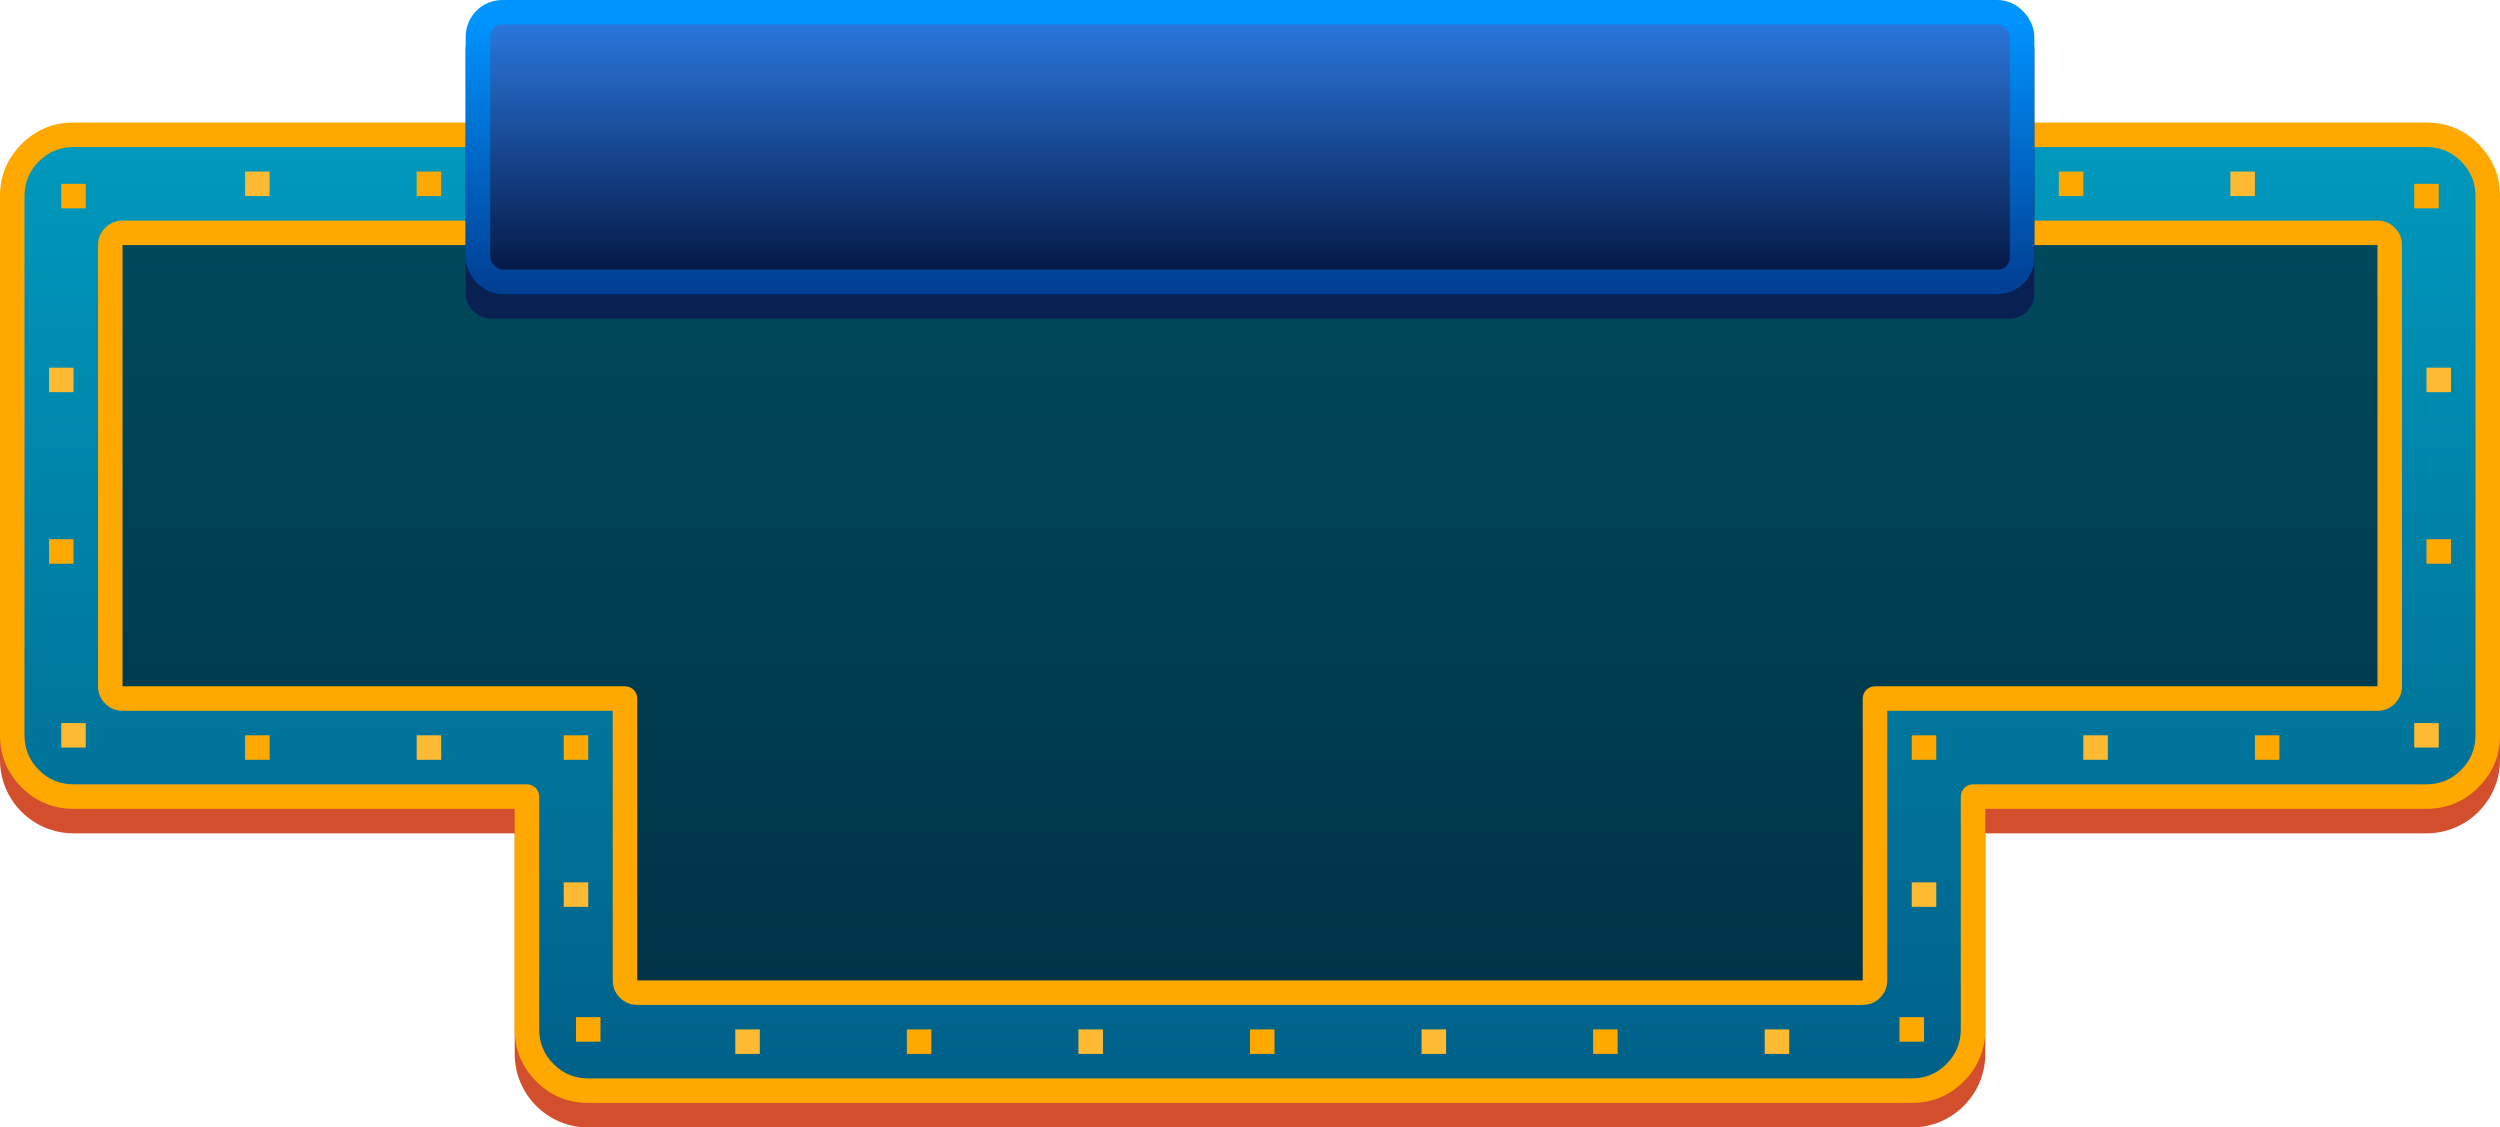 <?xml version="1.0" encoding="UTF-8" standalone="no"?>
<!-- Created with Keyshape -->
<svg xmlns="http://www.w3.org/2000/svg" width="102" height="46" viewBox="0 0 102 46" style="background: rgba(0,10,26,0.00);">
    <title>Jackpot_Gold_Mob_102x46</title>
    <desc>Created with Sketch.</desc>
    <defs>
        <symbol id="Symbol-1" preserveAspectRatio="none" width="59.913" height="14.98" viewBox="0 0 59.913 14.98" overflow="visible">
            <g transform="translate(29.957,7.49) translate(-29.957,-7.49)">
                <path id="Summa-30000000" fill="#FEAE06" filter="url(#Filter-0)" d="M5.624,-6.096C5.624,-5.606,5.475,-5.188,5.178,-4.845C4.881,-4.501,4.463,-4.265,3.926,-4.136L3.926,-4.104C4.56,-4.025,5.04,-3.832,5.366,-3.526C5.692,-3.22,5.854,-2.807,5.854,-2.288C5.854,-1.533,5.581,-0.944,5.033,-0.524C4.485,-0.103,3.702,0.107,2.686,0.107C1.833,0.107,1.078,-0.034,0.419,-0.317L0.419,-1.729C0.723,-1.576,1.058,-1.45,1.423,-1.354C1.789,-1.257,2.15,-1.208,2.508,-1.208C3.056,-1.208,3.461,-1.302,3.722,-1.488C3.984,-1.674,4.114,-1.973,4.114,-2.385C4.114,-2.754,3.964,-3.015,3.663,-3.169C3.362,-3.323,2.882,-3.4,2.224,-3.4L1.627,-3.4L1.627,-4.673L2.234,-4.673C2.843,-4.673,3.288,-4.753,3.569,-4.912C3.85,-5.071,3.991,-5.344,3.991,-5.731C3.991,-6.325,3.618,-6.623,2.874,-6.623C2.616,-6.623,2.353,-6.58,2.087,-6.494C1.82,-6.408,1.524,-6.259,1.198,-6.048L0.43,-7.192C1.146,-7.708,2,-7.965,2.992,-7.965C3.805,-7.965,4.446,-7.801,4.917,-7.471C5.388,-7.142,5.624,-6.683,5.624,-6.096ZM12.168,-3.926C12.168,-2.555,11.943,-1.54,11.494,-0.881C11.044,-0.222,10.352,0.107,9.418,0.107C8.512,0.107,7.829,-0.233,7.369,-0.913C6.909,-1.593,6.679,-2.598,6.679,-3.926C6.679,-5.312,6.903,-6.333,7.35,-6.99C7.798,-7.648,8.487,-7.976,9.418,-7.976C10.324,-7.976,11.009,-7.632,11.472,-6.945C11.936,-6.257,12.168,-5.251,12.168,-3.926ZM8.328,-3.926C8.328,-2.963,8.411,-2.273,8.577,-1.856C8.744,-1.439,9.024,-1.23,9.418,-1.23C9.805,-1.23,10.084,-1.441,10.256,-1.864C10.428,-2.286,10.514,-2.974,10.514,-3.926C10.514,-4.889,10.427,-5.581,10.253,-6.002C10.079,-6.423,9.801,-6.633,9.418,-6.633C9.028,-6.633,8.748,-6.423,8.58,-6.002C8.412,-5.581,8.328,-4.889,8.328,-3.926ZM18.449,-3.926C18.449,-2.555,18.224,-1.54,17.775,-0.881C17.326,-0.222,16.634,0.107,15.699,0.107C14.793,0.107,14.11,-0.233,13.65,-0.913C13.19,-1.593,12.96,-2.598,12.96,-3.926C12.96,-5.312,13.184,-6.333,13.631,-6.99C14.079,-7.648,14.768,-7.976,15.699,-7.976C16.605,-7.976,17.29,-7.632,17.754,-6.945C18.217,-6.257,18.449,-5.251,18.449,-3.926ZM14.609,-3.926C14.609,-2.963,14.692,-2.273,14.859,-1.856C15.025,-1.439,15.305,-1.23,15.699,-1.23C16.086,-1.23,16.365,-1.441,16.537,-1.864C16.709,-2.286,16.795,-2.974,16.795,-3.926C16.795,-4.889,16.708,-5.581,16.534,-6.002C16.361,-6.423,16.082,-6.633,15.699,-6.633C15.309,-6.633,15.03,-6.423,14.861,-6.002C14.693,-5.581,14.609,-4.889,14.609,-3.926ZM24.73,-3.926C24.73,-2.555,24.506,-1.54,24.056,-0.881C23.607,-0.222,22.915,0.107,21.98,0.107C21.075,0.107,20.392,-0.233,19.931,-0.913C19.471,-1.593,19.241,-2.598,19.241,-3.926C19.241,-5.312,19.465,-6.333,19.913,-6.99C20.36,-7.648,21.049,-7.976,21.98,-7.976C22.886,-7.976,23.571,-7.632,24.035,-6.945C24.499,-6.257,24.73,-5.251,24.73,-3.926ZM20.89,-3.926C20.89,-2.963,20.973,-2.273,21.14,-1.856C21.306,-1.439,21.587,-1.23,21.98,-1.23C22.367,-1.23,22.646,-1.441,22.818,-1.864C22.99,-2.286,23.076,-2.974,23.076,-3.926C23.076,-4.889,22.989,-5.581,22.816,-6.002C22.642,-6.423,22.364,-6.633,21.98,-6.633C21.59,-6.633,21.311,-6.423,21.143,-6.002C20.974,-5.581,20.89,-4.889,20.89,-3.926ZM31.012,-3.926C31.012,-2.555,30.787,-1.54,30.338,-0.881C29.888,-0.222,29.196,0.107,28.262,0.107C27.356,0.107,26.673,-0.233,26.213,-0.913C25.753,-1.593,25.523,-2.598,25.523,-3.926C25.523,-5.312,25.746,-6.333,26.194,-6.99C26.641,-7.648,27.331,-7.976,28.262,-7.976C29.168,-7.976,29.852,-7.632,30.316,-6.945C30.78,-6.257,31.012,-5.251,31.012,-3.926ZM27.171,-3.926C27.171,-2.963,27.255,-2.273,27.421,-1.856C27.588,-1.439,27.868,-1.23,28.262,-1.23C28.648,-1.23,28.928,-1.441,29.1,-1.864C29.271,-2.286,29.357,-2.974,29.357,-3.926C29.357,-4.889,29.271,-5.581,29.097,-6.002C28.923,-6.423,28.645,-6.633,28.262,-6.633C27.871,-6.633,27.592,-6.423,27.424,-6.002C27.256,-5.581,27.171,-4.889,27.171,-3.926ZM37.293,-3.926C37.293,-2.555,37.068,-1.54,36.619,-0.881C36.169,-0.222,35.477,0.107,34.543,0.107C33.637,0.107,32.954,-0.233,32.494,-0.913C32.034,-1.593,31.804,-2.598,31.804,-3.926C31.804,-5.312,32.028,-6.333,32.475,-6.99C32.923,-7.648,33.612,-7.976,34.543,-7.976C35.449,-7.976,36.134,-7.632,36.597,-6.945C37.061,-6.257,37.293,-5.251,37.293,-3.926ZM33.453,-3.926C33.453,-2.963,33.536,-2.273,33.702,-1.856C33.869,-1.439,34.149,-1.23,34.543,-1.23C34.93,-1.23,35.209,-1.441,35.381,-1.864C35.553,-2.286,35.639,-2.974,35.639,-3.926C35.639,-4.889,35.552,-5.581,35.378,-6.002C35.205,-6.423,34.926,-6.633,34.543,-6.633C34.153,-6.633,33.873,-6.423,33.705,-6.002C33.537,-5.581,33.453,-4.889,33.453,-3.926ZM43.574,-3.926C43.574,-2.555,43.349,-1.54,42.9,-0.881C42.451,-0.222,41.759,0.107,40.824,0.107C39.918,0.107,39.235,-0.233,38.775,-0.913C38.315,-1.593,38.085,-2.598,38.085,-3.926C38.085,-5.312,38.309,-6.333,38.756,-6.99C39.204,-7.648,39.893,-7.976,40.824,-7.976C41.73,-7.976,42.415,-7.632,42.879,-6.945C43.342,-6.257,43.574,-5.251,43.574,-3.926ZM39.734,-3.926C39.734,-2.963,39.817,-2.273,39.984,-1.856C40.15,-1.439,40.43,-1.23,40.824,-1.23C41.211,-1.23,41.49,-1.441,41.662,-1.864C41.834,-2.286,41.92,-2.974,41.92,-3.926C41.92,-4.889,41.833,-5.581,41.659,-6.002C41.486,-6.423,41.207,-6.633,40.824,-6.633C40.434,-6.633,40.155,-6.423,39.986,-6.002C39.818,-5.581,39.734,-4.889,39.734,-3.926ZM49.855,-3.926C49.855,-2.555,49.631,-1.54,49.181,-0.881C48.732,-0.222,48.04,0.107,47.105,0.107C46.2,0.107,45.517,-0.233,45.056,-0.913C44.596,-1.593,44.366,-2.598,44.366,-3.926C44.366,-5.312,44.59,-6.333,45.038,-6.99C45.485,-7.648,46.175,-7.976,47.105,-7.976C48.011,-7.976,48.696,-7.632,49.16,-6.945C49.624,-6.257,49.855,-5.251,49.855,-3.926ZM46.015,-3.926C46.015,-2.963,46.098,-2.273,46.265,-1.856C46.431,-1.439,46.712,-1.23,47.105,-1.23C47.492,-1.23,47.772,-1.441,47.943,-1.864C48.115,-2.286,48.201,-2.974,48.201,-3.926C48.201,-4.889,48.114,-5.581,47.941,-6.002C47.767,-6.423,47.489,-6.633,47.105,-6.633C46.715,-6.633,46.436,-6.423,46.268,-6.002C46.099,-5.581,46.015,-4.889,46.015,-3.926Z" transform="translate(34.788,7.49) translate(-25.125,4.267)"/>
                <path id="Summa-2" fill="#FEAE06" filter="url(#Filter-0)" d="M-0.416,-2.455C-0.416,-1.885,-0.622,-1.428,-1.034,-1.082C-1.445,-0.737,-2.022,-0.53,-2.763,-0.462L-2.763,0.639L-3.499,0.639L-3.499,-0.44C-4.373,-0.458,-5.139,-0.612,-5.798,-0.902L-5.798,-2.32C-5.486,-2.166,-5.111,-2.03,-4.673,-1.912C-4.234,-1.794,-3.843,-1.724,-3.499,-1.703L-3.499,-3.368L-3.859,-3.507C-4.568,-3.787,-5.07,-4.09,-5.365,-4.418C-5.661,-4.745,-5.809,-5.151,-5.809,-5.634C-5.809,-6.153,-5.605,-6.58,-5.199,-6.915C-4.793,-7.25,-4.226,-7.453,-3.499,-7.525L-3.499,-8.347L-2.763,-8.347L-2.763,-7.546C-1.943,-7.511,-1.202,-7.346,-0.54,-7.052L-1.044,-5.795C-1.603,-6.025,-2.176,-6.164,-2.763,-6.214L-2.763,-4.63C-2.065,-4.361,-1.568,-4.129,-1.273,-3.932C-0.977,-3.735,-0.761,-3.518,-0.623,-3.282C-0.485,-3.045,-0.416,-2.77,-0.416,-2.455ZM-2.033,-2.374C-2.033,-2.524,-2.094,-2.652,-2.215,-2.755C-2.337,-2.859,-2.52,-2.967,-2.763,-3.078L-2.763,-1.74C-2.276,-1.823,-2.033,-2.034,-2.033,-2.374ZM-4.192,-5.634C-4.192,-5.477,-4.137,-5.347,-4.028,-5.245C-3.919,-5.143,-3.743,-5.038,-3.499,-4.931L-3.499,-6.193C-3.961,-6.125,-4.192,-5.939,-4.192,-5.634Z" transform="translate(3.141,7.49) translate(3.141,4.267)"/>
            </g>
        </symbol>
        <filter id="filter-5" x="-3.2%" y="-10.0%" width="106.5%" height="140.0%" filterUnits="objectBoundingBox">
            <feOffset dx="0" dy="1" in="SourceAlpha" result="shadowOffsetOuter1"/>
            <feGaussianBlur stdDeviation="0.5" in="shadowOffsetOuter1" result="shadowBlurOuter1"/>
            <feColorMatrix values="0 0 0 0 0   0 0 0 0 0   0 0 0 0 0  0 0 0 0.5 0" type="matrix" in="shadowBlurOuter1"/>
        </filter>
        <filter id="filter-7" x="-4.2%" y="-9.1%" width="108.3%" height="136.4%" filterUnits="objectBoundingBox">
            <feOffset dx="0" dy="1" in="SourceAlpha" result="shadowOffsetOuter1"/>
            <feGaussianBlur stdDeviation="0.5" in="shadowOffsetOuter1" result="shadowBlurOuter1"/>
            <feColorMatrix values="0 0 0 0 0   0 0 0 0 0   0 0 0 0 0  0 0 0 0.5 0" type="matrix" in="shadowBlurOuter1"/>
        </filter>
        <filter id="filter-9" x="-2.6%" y="-7.7%" width="105.3%" height="130.8%" filterUnits="objectBoundingBox">
            <feOffset dx="0" dy="1" in="SourceAlpha" result="shadowOffsetOuter1"/>
            <feGaussianBlur stdDeviation="0.5" in="shadowOffsetOuter1" result="shadowBlurOuter1"/>
            <feColorMatrix values="0 0 0 0 0.996   0 0 0 0 0.682   0 0 0 0 0.024  0 0 0 0.564 0" type="matrix" in="shadowBlurOuter1"/>
        </filter>
        <filter id="Filter-0" color-interpolation-filters="sRGB">
            <feGaussianBlur in="SourceAlpha" stdDeviation="1"/>
            <feOffset dx="0" dy="1" result="offsetblur"/>
            <feFlood flood-color="#feae06" flood-opacity="0.5"/>
            <feComposite in2="offsetblur" operator="in"/>
            <feMerge>
                <feMergeNode/>
                <feMergeNode in="SourceGraphic"/>
            </feMerge>
        </filter>
        <linearGradient id="Gradient-0" x1="0.5" y1="0" x2="0.5" y2="1">
            <stop offset="0" stop-color="#0099bd"/>
            <stop offset="1" stop-color="#006088"/>
        </linearGradient>
        <linearGradient id="Gradient-1" x1="0.5" y1="0" x2="0.5" y2="1">
            <stop offset="0.022" stop-color="#0094ff"/>
            <stop offset="1" stop-color="#004196"/>
        </linearGradient>
        <linearGradient id="Gradient-2" x1="0.5" y1="0" x2="0.5" y2="1">
            <stop offset="0" stop-color="#2c7be3"/>
            <stop offset="1" stop-color="#031540"/>
        </linearGradient>
    </defs>
    <g transform="translate(51,23.25) translate(-51,-22.75)">
        <g transform="translate(38,22.75) translate(-38,-22.75)">
            <g id="Jackpot_Platinum_Mob" transform="translate(0,-0.5)">
                <path id="Combined-Shape" d="M99,6C100.657,6,102,7.343,102,9L102,31C102,32.657,100.657,34,99,34L81,34L81,43C81,44.657,79.657,46,78,46L24,46C22.343,46,21,44.657,21,43L21,34L3,34C1.343,34,0,32.657,0,31L0,9C0,7.343,1.343,6,3,6L99,6Z" fill="#D34E2D"/>
                <path id="Combined-Shape-2" d="M99,5.5L3,5.5C1.619,5.5,0.5,6.619,0.5,8L0.5,30C0.5,31.381,1.619,32.5,3,32.5L21.5,32.5L21.5,42C21.5,43.381,22.619,44.5,24,44.5L78,44.5C79.381,44.5,80.5,43.381,80.5,42L80.5,32.5L99,32.5C100.381,32.5,101.5,31.381,101.5,30L101.5,8C101.5,6.619,100.381,5.5,99,5.5Z" stroke="none" fill="url(#Gradient-0)" stroke-linejoin="round" stroke-width="1" stroke-opacity="1" stroke-miterlimit="4" stroke-linecap="butt" stroke-dasharray="none" stroke-dashoffset="0"/>
                <path d="M101.121,5.879C100.535,5.293,99.828,5,99,5L3,5C2.172,5,1.464,5.293,0.879,5.879C0.293,6.464,0,7.172,0,8L0,30C0,30.828,0.293,31.535,0.879,32.121C1.464,32.707,2.172,33,3,33L21,33L21,42C21,42.828,21.293,43.535,21.879,44.121C22.465,44.707,23.172,45,24,45L78,45C78.828,45,79.535,44.707,80.121,44.121C80.707,43.535,81,42.828,81,42L81,33L99,33C99.828,33,100.535,32.707,101.121,32.121C101.707,31.535,102,30.828,102,30L102,8C102,7.172,101.707,6.464,101.121,5.879ZM3,6L99,6C99.552,6,100.024,6.195,100.414,6.586C100.805,6.976,101,7.448,101,8L101,30C101,30.552,100.805,31.024,100.414,31.414C100.024,31.805,99.552,32,99,32L80.5,32C80.224,32,80,32.224,80,32.5L80,42C80,42.552,79.805,43.024,79.414,43.414C79.024,43.805,78.552,44,78,44L24,44C23.448,44,22.976,43.805,22.586,43.414C22.195,43.024,22,42.552,22,42L22,32.5C22,32.224,21.776,32,21.5,32L3,32C2.448,32,1.976,31.805,1.586,31.414C1.195,31.024,1,30.552,1,30L1,8C1,7.448,1.195,6.976,1.586,6.586C1.976,6.195,2.448,6,3,6Z" fill="#ffa900" stroke="none" fill-rule="evenodd" fill-opacity="1"/>
                <path id="Combined-Shape-3" d="M97,9.5L5,9.5C4.724,9.5,4.5,9.724,4.5,10L4.5,28C4.5,28.276,4.724,28.5,5,28.5L25.5,28.5L25.5,40C25.5,40.276,25.724,40.5,26,40.5L76,40.5C76.276,40.5,76.5,40.276,76.5,40L76.5,28.5L97,28.5C97.276,28.5,97.5,28.276,97.5,28L97.5,10C97.5,9.724,97.276,9.5,97,9.5Z" stroke-opacity="1" stroke="none" fill-opacity="1" fill="#000000" stroke-linejoin="round" stroke-width="1" stroke-miterlimit="4" stroke-linecap="butt" stroke-dasharray="none" stroke-dashoffset="0" opacity="0.5"/>
                <path d="M97.707,9.293C97.512,9.098,97.276,9,97,9L5,9C4.724,9,4.488,9.098,4.293,9.293C4.098,9.488,4,9.724,4,10L4,28C4,28.276,4.098,28.512,4.293,28.707C4.488,28.902,4.724,29,5,29L25,29L25,40C25,40.276,25.098,40.512,25.293,40.707C25.488,40.902,25.724,41,26,41L76,41C76.276,41,76.512,40.902,76.707,40.707C76.902,40.512,77,40.276,77,40L77,29L97,29C97.276,29,97.512,28.902,97.707,28.707C97.902,28.512,98,28.276,98,28L98,10C98,9.724,97.902,9.488,97.707,9.293ZM5,10L97,10L97,28L76.5,28C76.224,28,76,28.224,76,28.5L76,40L26,40L26,28.5C26,28.224,25.776,28,25.5,28L5,28Z" fill="#ffa900" fill-opacity="1" stroke="none" fill-rule="evenodd"/>
                <g id="Lamps" transform="translate(38,25.25) translate(-36,-17.75)">
                    <g transform="translate(36,21.5) translate(-36,-14)">
                        <rect id="r-25" fill="#ffba33" width="1" height="1" transform="translate(97.5,0.5) translate(-0.5,-0.5)"/>
                        <rect id="r-27" fill="#ffba33" width="1" height="1" transform="translate(89.5,-7.5) translate(-0.5,-0.5)"/>
                        <rect id="r-23" fill="#ffba33" width="1" height="1" transform="translate(97,15) translate(-0.5,-0.5)"/>
                        <rect id="r-21" fill="#ffba33" width="1" height="1" transform="translate(83.5,15.5) translate(-0.5,-0.5)"/>
                        <rect id="r-19" fill="#ffba33" width="1" height="1" transform="translate(76.5,21.5) translate(-0.5,-0.5)"/>
                        <rect id="r-17" fill="#ffba33" width="1" height="1" transform="translate(70.5,27.5) translate(-0.5,-0.5)"/>
                        <rect id="r-15" fill="#ffba33" width="1" height="1" transform="translate(56.5,27.5) translate(-0.5,-0.5)"/>
                        <rect id="r-12" fill="#ffba33" width="1" height="1" transform="translate(42.5,27.5) translate(-0.5,-0.5)"/>
                        <rect id="r-10" fill="#ffba33" width="1" height="1" transform="translate(28.5,27.5) translate(-0.5,-0.5)"/>
                        <rect id="r-8" fill="#ffba33" width="1" height="1" transform="translate(21.5,21.5) translate(-0.5,-0.5)"/>
                        <rect id="r-6" fill="#ffba33" width="1" height="1" transform="translate(15.5,15.5) translate(-0.5,-0.5)"/>
                        <rect id="r-4" fill="#ffba33" width="1" height="1" transform="translate(1,15) translate(-0.5,-0.5)"/>
                        <rect id="r-2" fill="#ffba33" width="1" height="1" stroke-width="1" transform="translate(0.5,0.5) translate(-0.5,-0.5)"/>
                        <rect id="r-0" fill="#ffba33" width="1" height="1" stroke-width="1" transform="translate(8.5,-7.5) translate(-0.5,-0.5)"/>
                    </g>
                    <g transform="translate(36,17.75) translate(-36,-17.75)">
                        <rect id="r-28" fill="#ffa900" width="1" height="1" transform="translate(82.5,0) translate(-0.5,-0.5)"/>
                        <rect id="r-26" fill="#ffa900" width="1" height="1" transform="translate(97,0.5) translate(-0.5,-0.5)"/>
                        <rect id="r-24" fill="#ffa900" width="1" height="1" transform="translate(97.5,15) translate(-0.5,-0.5)"/>
                        <rect id="r-22" fill="#ffa900" width="1" height="1" transform="translate(90.5,23) translate(-0.5,-0.5)"/>
                        <rect id="r-20" fill="#ffa900" width="1" height="1" transform="translate(76.5,23) translate(-0.5,-0.5)"/>
                        <rect id="r-18" fill="#ffa900" width="1" height="1" transform="translate(76,34.5) translate(-0.5,-0.5)"/>
                        <rect id="r-16" fill="#ffa900" width="1" height="1" transform="translate(63.5,35) translate(-0.5,-0.5)"/>
                        <rect id="r-14" fill="#ffa900" width="1" height="1" transform="translate(49.5,35) translate(-0.5,-0.5)"/>
                        <rect id="r-11" fill="#ffa900" width="1" height="1" transform="translate(35.5,35) translate(-0.5,-0.5)"/>
                        <rect id="r-9" fill="#ffa900" width="1" height="1" transform="translate(22,34.5) translate(-0.5,-0.5)"/>
                        <rect id="r-7" fill="#ffa900" width="1" height="1" transform="translate(21.5,23) translate(-0.5,-0.5)"/>
                        <rect id="r-5" fill="#ffa900" width="1" height="1" transform="translate(8.5,23) translate(-0.5,-0.5)"/>
                        <rect id="r-3" fill="#ffa900" width="1" height="1" transform="translate(0.5,15) translate(-0.5,-0.5)"/>
                        <rect id="r-1" fill="#ffa900" width="1" height="1" stroke="none" transform="translate(1,0.5) translate(-0.5,-0.5)"/>
                        <rect id="r--1" fill="#ffa900" width="1" height="1" stroke="none" transform="translate(15.5,0) translate(-0.5,-0.5)"/>
                    </g>
                </g>
            </g>
            <g transform="translate(51,6.25) translate(-32,-6.25)">
                <rect id="Rectangle" fill="#082052" width="64" height="12" rx="1" transform="translate(-6,-0.5) translate(6,1)"/>
                <rect id="Rectangle-Copy-3" stroke="url(#Gradient-1)" fill="url(#Gradient-2)" width="63" height="11" rx="1" transform="translate(-6,-0.5) translate(6.5,0.5)"/>
            </g>
        </g>
    </g>
</svg>
